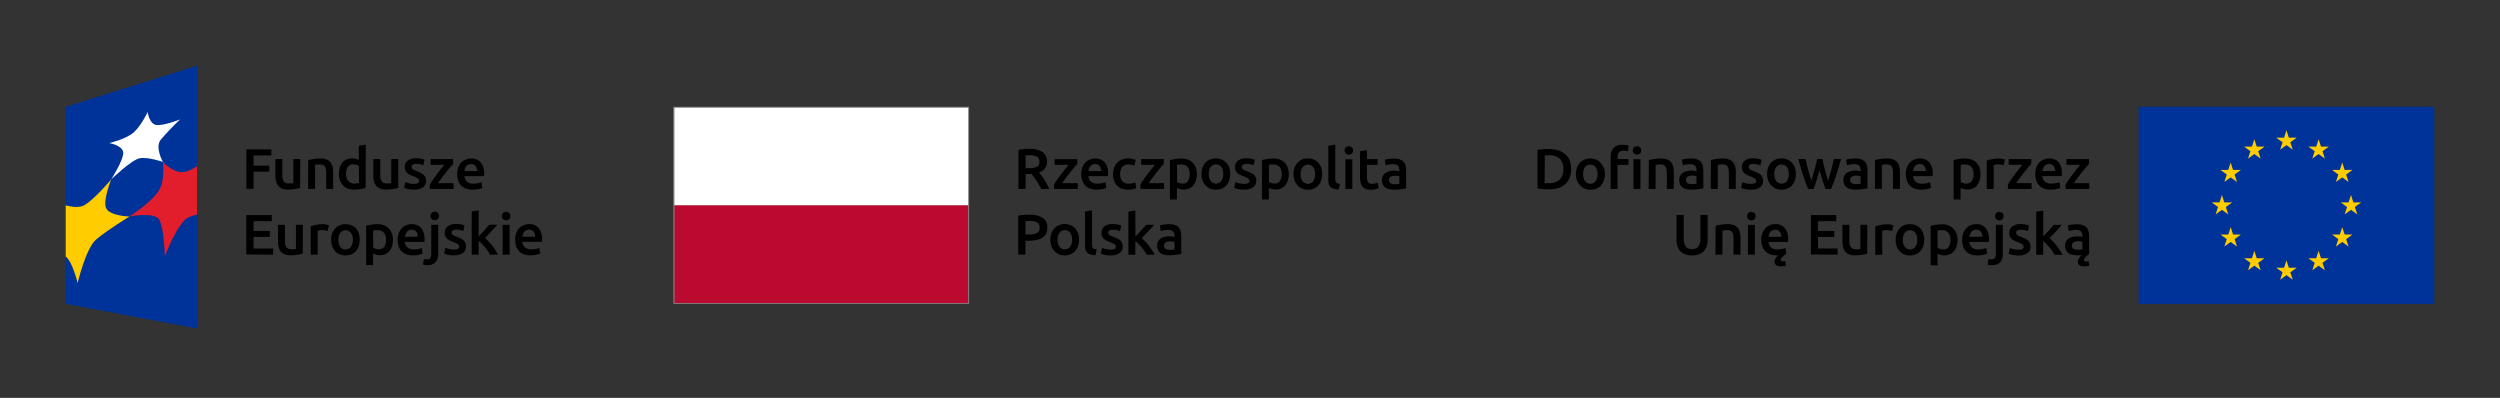<?xml version="1.0" encoding="UTF-8"?> <svg xmlns="http://www.w3.org/2000/svg" width="421" height="67" viewBox="0 0 421 67" fill="none"><rect x="0" y="0" width="421" height="67" fill="#333333" stroke="none"/><path d="M87.96 39.868C87.978 39.72 88.014 39.574 88.066 39.434C88.112 39.292 88.184 39.159 88.28 39.044C88.376 38.936 88.491 38.847 88.62 38.783C88.767 38.713 88.929 38.678 89.092 38.681C89.245 38.678 89.397 38.709 89.537 38.771C89.659 38.83 89.767 38.916 89.853 39.021C89.946 39.136 90.013 39.269 90.052 39.411C90.097 39.559 90.119 39.713 90.119 39.868H87.96ZM86.903 41.429C86.998 41.739 87.162 42.024 87.383 42.262C87.604 42.5 87.876 42.685 88.179 42.803C88.553 42.942 88.951 43.008 89.35 42.998C89.521 42.999 89.691 42.99 89.861 42.971C90.025 42.971 90.181 42.928 90.326 42.897C90.457 42.873 90.588 42.842 90.716 42.803C90.805 42.775 90.893 42.742 90.978 42.701L90.825 41.749C90.646 41.821 90.46 41.876 90.271 41.913C90.014 41.967 89.753 41.993 89.49 41.991C89.097 42.017 88.707 41.9 88.394 41.659C88.263 41.54 88.158 41.395 88.084 41.234C88.01 41.073 87.97 40.899 87.964 40.722H91.278C91.278 40.66 91.278 40.586 91.278 40.508C91.278 40.43 91.278 40.356 91.278 40.289C91.329 39.599 91.122 38.915 90.697 38.369C90.489 38.151 90.237 37.98 89.957 37.87C89.677 37.759 89.377 37.711 89.077 37.729C88.781 37.728 88.488 37.785 88.214 37.897C87.931 38.008 87.676 38.178 87.465 38.396C87.236 38.633 87.058 38.915 86.942 39.224C86.805 39.599 86.739 39.996 86.746 40.395C86.743 40.748 86.794 41.099 86.899 41.437L86.903 41.429ZM85.728 35.863C85.592 35.738 85.413 35.669 85.228 35.672C85.039 35.667 84.856 35.735 84.717 35.863C84.646 35.93 84.59 36.012 84.554 36.103C84.517 36.194 84.501 36.292 84.506 36.39C84.501 36.486 84.518 36.583 84.554 36.673C84.591 36.762 84.646 36.843 84.717 36.909C84.856 37.036 85.039 37.105 85.228 37.1C85.413 37.103 85.592 37.034 85.728 36.909C85.798 36.843 85.854 36.762 85.89 36.673C85.927 36.583 85.943 36.486 85.938 36.39C85.943 36.292 85.927 36.194 85.891 36.103C85.854 36.012 85.799 35.93 85.728 35.863ZM85.814 37.861H84.642V42.881H85.814V37.861ZM80.603 35.422L79.432 35.613V42.873H80.603V40.57C80.793 40.709 80.971 40.865 81.133 41.035C81.313 41.218 81.489 41.425 81.66 41.616C81.833 41.818 81.994 42.029 82.144 42.249C82.297 42.467 82.429 42.674 82.535 42.873H83.881C83.764 42.655 83.62 42.42 83.448 42.163C83.276 41.905 83.089 41.651 82.894 41.382C82.699 41.113 82.504 40.886 82.281 40.66C82.093 40.453 81.89 40.259 81.676 40.078C82.035 39.712 82.39 39.337 82.746 38.954C83.101 38.572 83.436 38.197 83.757 37.842H82.383C82.281 37.963 82.156 38.103 81.992 38.267L81.579 38.786L81.091 39.317L80.603 39.813V35.422ZM75.606 41.94C75.397 41.887 75.191 41.821 74.99 41.741L74.787 42.709C74.972 42.78 75.161 42.84 75.353 42.889C75.702 42.971 76.06 43.008 76.418 42.998C76.954 43.024 77.484 42.888 77.941 42.608C78.115 42.487 78.257 42.324 78.35 42.133C78.444 41.942 78.487 41.731 78.475 41.519C78.478 41.324 78.449 41.13 78.389 40.945C78.331 40.782 78.236 40.636 78.112 40.516C77.974 40.38 77.814 40.266 77.64 40.18C77.412 40.066 77.177 39.965 76.938 39.879C76.794 39.83 76.653 39.773 76.516 39.708C76.417 39.666 76.324 39.612 76.239 39.548C76.174 39.501 76.122 39.439 76.087 39.368C76.057 39.298 76.042 39.222 76.044 39.146C76.041 39.069 76.061 38.994 76.1 38.929C76.139 38.864 76.197 38.811 76.266 38.779C76.444 38.69 76.641 38.649 76.84 38.658C77.073 38.654 77.307 38.678 77.535 38.728C77.701 38.768 77.865 38.821 78.023 38.888L78.233 37.947C78.036 37.879 77.834 37.825 77.628 37.787C77.35 37.735 77.068 37.709 76.785 37.709C76.294 37.679 75.806 37.816 75.404 38.099C75.237 38.226 75.103 38.392 75.014 38.581C74.925 38.771 74.883 38.979 74.892 39.188C74.886 39.394 74.923 39.599 75.001 39.79C75.074 39.948 75.177 40.09 75.306 40.207C75.444 40.327 75.598 40.428 75.763 40.508C75.952 40.6 76.146 40.682 76.344 40.754C76.605 40.841 76.854 40.96 77.086 41.109C77.156 41.153 77.213 41.214 77.252 41.287C77.292 41.359 77.313 41.44 77.312 41.523C77.321 41.601 77.305 41.681 77.268 41.751C77.23 41.82 77.172 41.877 77.102 41.913C76.889 41.999 76.659 42.037 76.43 42.022C76.153 42.026 75.876 41.994 75.606 41.925V41.94ZM73.721 35.84C73.586 35.713 73.407 35.644 73.222 35.648C73.034 35.644 72.852 35.713 72.714 35.84C72.643 35.907 72.588 35.989 72.551 36.08C72.515 36.171 72.499 36.269 72.503 36.367C72.499 36.463 72.515 36.56 72.552 36.649C72.588 36.739 72.644 36.819 72.714 36.886C72.852 37.013 73.034 37.081 73.222 37.077C73.407 37.081 73.586 37.012 73.721 36.886C73.792 36.819 73.847 36.739 73.884 36.649C73.92 36.56 73.937 36.463 73.932 36.367C73.937 36.269 73.921 36.171 73.884 36.08C73.848 35.989 73.792 35.907 73.721 35.84ZM73.331 44.173C73.5 43.974 73.628 43.744 73.708 43.495C73.788 43.247 73.817 42.985 73.795 42.725V37.861H72.624V42.729C72.641 42.975 72.584 43.221 72.46 43.435C72.393 43.519 72.306 43.584 72.207 43.624C72.109 43.665 72.001 43.681 71.894 43.669C71.723 43.673 71.552 43.65 71.387 43.603L71.231 44.552C71.356 44.599 71.488 44.629 71.621 44.641C71.738 44.658 71.855 44.667 71.973 44.669C72.216 44.685 72.46 44.651 72.69 44.57C72.921 44.489 73.132 44.362 73.311 44.196L73.331 44.173ZM68.163 39.876C68.194 39.72 68.243 39.568 68.308 39.423C68.353 39.28 68.426 39.148 68.522 39.032C68.618 38.923 68.735 38.834 68.866 38.771C69.012 38.701 69.172 38.666 69.334 38.669C69.488 38.666 69.642 38.697 69.783 38.759C69.905 38.819 70.013 38.904 70.099 39.009C70.19 39.124 70.257 39.257 70.294 39.399C70.34 39.547 70.363 39.701 70.361 39.856L68.163 39.876ZM67.105 41.437C67.201 41.742 67.362 42.023 67.578 42.26C67.8 42.502 68.075 42.691 68.382 42.811C68.756 42.95 69.153 43.016 69.553 43.006C69.722 43.007 69.892 42.998 70.06 42.979C70.228 42.979 70.38 42.936 70.525 42.904C70.656 42.881 70.787 42.849 70.915 42.811C71.004 42.783 71.092 42.749 71.176 42.709L71.04 41.765C70.862 41.836 70.677 41.891 70.489 41.929C70.233 41.983 69.971 42.009 69.709 42.007C69.314 42.033 68.923 41.915 68.608 41.675C68.478 41.555 68.374 41.41 68.3 41.249C68.226 41.089 68.185 40.915 68.179 40.738H71.493C71.493 40.676 71.493 40.602 71.493 40.523C71.493 40.445 71.493 40.371 71.493 40.305C71.543 39.615 71.336 38.93 70.911 38.384C70.704 38.166 70.453 37.996 70.174 37.886C69.895 37.775 69.595 37.727 69.295 37.744C68.998 37.744 68.704 37.801 68.428 37.912C68.146 38.023 67.89 38.194 67.679 38.412C67.451 38.65 67.274 38.931 67.156 39.239C67.019 39.614 66.953 40.011 66.961 40.41C66.957 40.763 67.008 41.115 67.113 41.452L67.105 41.437ZM65.973 39.302C65.865 38.993 65.692 38.711 65.466 38.474C65.239 38.243 64.965 38.065 64.662 37.951C64.331 37.82 63.979 37.75 63.624 37.744C63.257 37.743 62.892 37.773 62.531 37.834C62.236 37.879 61.944 37.939 61.656 38.014V44.649H62.827V42.697C62.983 42.779 63.146 42.843 63.315 42.889C63.527 42.948 63.747 42.977 63.967 42.975C64.293 42.98 64.617 42.915 64.915 42.783C65.185 42.659 65.423 42.475 65.61 42.245C65.803 42 65.947 41.72 66.036 41.421C66.139 41.078 66.189 40.721 66.184 40.363C66.189 39.993 66.13 39.624 66.008 39.274L65.973 39.302ZM64.701 41.546C64.596 41.691 64.456 41.806 64.294 41.882C64.132 41.957 63.954 41.989 63.776 41.975C63.591 41.978 63.407 41.947 63.233 41.886C63.096 41.836 62.965 41.77 62.843 41.691V38.822C62.956 38.789 63.073 38.768 63.19 38.759C63.311 38.759 63.425 38.759 63.534 38.759C63.742 38.74 63.953 38.769 64.148 38.844C64.344 38.919 64.52 39.038 64.662 39.192C64.915 39.543 65.04 39.971 65.013 40.402C65.034 40.814 64.931 41.222 64.716 41.573L64.701 41.546ZM59.1 41.573C58.993 41.71 58.858 41.821 58.702 41.898C58.546 41.974 58.375 42.013 58.202 42.013C58.029 42.013 57.858 41.974 57.702 41.898C57.547 41.821 57.41 41.71 57.304 41.573C57.073 41.218 56.961 40.798 56.984 40.375C56.964 39.961 57.076 39.55 57.304 39.204C57.411 39.068 57.547 38.958 57.703 38.882C57.858 38.806 58.029 38.767 58.202 38.767C58.375 38.767 58.546 38.806 58.701 38.882C58.857 38.958 58.993 39.068 59.1 39.204C59.33 39.55 59.443 39.96 59.424 40.375C59.446 40.799 59.332 41.219 59.1 41.573ZM60.435 39.294C60.326 38.987 60.158 38.704 59.939 38.462C59.722 38.228 59.456 38.047 59.158 37.932C58.849 37.804 58.517 37.741 58.182 37.744C57.85 37.74 57.521 37.804 57.214 37.932C56.918 38.048 56.651 38.23 56.434 38.462C56.212 38.703 56.042 38.986 55.934 39.294C55.813 39.641 55.754 40.007 55.758 40.375C55.754 40.744 55.814 41.111 55.934 41.46C56.042 41.769 56.211 42.053 56.43 42.295C56.641 42.526 56.899 42.709 57.187 42.83C57.813 43.082 58.513 43.082 59.139 42.83C59.436 42.713 59.703 42.53 59.919 42.295C60.137 42.053 60.303 41.769 60.407 41.46C60.526 41.111 60.584 40.744 60.579 40.375C60.584 40.007 60.525 39.641 60.403 39.294H60.435ZM55.388 37.92C55.312 37.894 55.236 37.873 55.157 37.858C55.064 37.834 54.962 37.815 54.861 37.799L54.552 37.76C54.451 37.76 54.361 37.76 54.283 37.76C53.908 37.757 53.534 37.795 53.167 37.873C52.881 37.933 52.599 38.011 52.324 38.107V42.889H53.495V38.849C53.595 38.821 53.697 38.799 53.799 38.783C53.928 38.76 54.059 38.746 54.189 38.743C54.525 38.743 54.858 38.796 55.177 38.9L55.388 37.92ZM51.008 37.861H49.837V41.921C49.722 41.946 49.604 41.961 49.486 41.968C49.338 41.975 49.189 41.975 49.041 41.968C48.886 41.984 48.729 41.961 48.585 41.901C48.441 41.841 48.315 41.746 48.218 41.624C48.03 41.264 47.948 40.858 47.983 40.453V37.861H46.812V40.672C46.809 40.987 46.845 41.302 46.918 41.608C46.981 41.875 47.101 42.126 47.269 42.342C47.443 42.556 47.668 42.722 47.925 42.822C48.246 42.949 48.59 43.009 48.936 42.998C49.328 43 49.72 42.969 50.107 42.904C50.462 42.846 50.755 42.783 50.981 42.729L51.008 37.861ZM45.996 42.881V41.854H42.702V39.903H45.434V38.888H42.702V37.245H45.766V36.218H41.473V42.854L45.996 42.881Z" fill="black"></path><path d="M78.202 28.806C78.218 28.658 78.253 28.512 78.308 28.373C78.353 28.23 78.426 28.098 78.522 27.983C78.618 27.873 78.733 27.783 78.862 27.717C79.01 27.649 79.171 27.616 79.334 27.619C79.487 27.614 79.64 27.645 79.779 27.709C79.901 27.769 80.009 27.854 80.095 27.959C80.188 28.074 80.255 28.207 80.294 28.349C80.338 28.498 80.361 28.651 80.361 28.806H78.202ZM77.144 30.367C77.239 30.675 77.4 30.957 77.617 31.195C77.839 31.437 78.114 31.624 78.421 31.741C78.794 31.884 79.192 31.951 79.592 31.94C79.763 31.94 79.933 31.93 80.103 31.909C80.267 31.909 80.423 31.866 80.568 31.839C80.712 31.812 80.841 31.776 80.958 31.741C81.049 31.716 81.138 31.682 81.223 31.64L81.071 30.691C80.892 30.763 80.706 30.818 80.517 30.855C80.26 30.908 79.998 30.933 79.736 30.93C79.343 30.957 78.953 30.84 78.639 30.602C78.509 30.482 78.404 30.337 78.33 30.177C78.256 30.016 78.216 29.842 78.21 29.665H81.524C81.524 29.599 81.524 29.528 81.524 29.446C81.524 29.364 81.524 29.294 81.524 29.232C81.572 28.545 81.365 27.866 80.942 27.323C80.736 27.104 80.484 26.933 80.204 26.822C79.924 26.71 79.623 26.662 79.322 26.679C79.027 26.679 78.734 26.736 78.46 26.847C78.18 26.952 77.925 27.114 77.71 27.323C77.482 27.562 77.305 27.845 77.187 28.154C77.048 28.529 76.982 28.926 76.992 29.325C76.989 29.677 77.04 30.027 77.144 30.363V30.367ZM76.321 26.788H72.511V27.76H74.826C74.65 27.963 74.455 28.205 74.233 28.478C74.01 28.752 73.791 29.044 73.565 29.349C73.339 29.653 73.124 29.954 72.913 30.254C72.723 30.523 72.547 30.802 72.386 31.09V31.812H76.379V30.836H73.772C73.963 30.543 74.162 30.235 74.42 29.911C74.678 29.587 74.9 29.274 75.134 28.978C75.368 28.681 75.595 28.412 75.802 28.166C76.009 27.92 76.192 27.737 76.305 27.6L76.321 26.788ZM68.873 30.879C68.662 30.825 68.455 30.757 68.253 30.676L68.05 31.648C68.235 31.716 68.424 31.775 68.616 31.823C68.966 31.907 69.325 31.945 69.685 31.936C70.218 31.968 70.749 31.839 71.208 31.566C71.382 31.445 71.522 31.281 71.615 31.091C71.708 30.9 71.751 30.689 71.738 30.477C71.744 30.281 71.715 30.085 71.653 29.899C71.594 29.739 71.5 29.594 71.379 29.474C71.239 29.338 71.078 29.224 70.903 29.138C70.677 29.021 70.444 28.92 70.204 28.834C70.037 28.775 69.896 28.72 69.779 28.666C69.681 28.621 69.588 28.566 69.502 28.502C69.439 28.456 69.388 28.396 69.353 28.326C69.323 28.256 69.308 28.18 69.311 28.104C69.303 28.024 69.319 27.944 69.358 27.874C69.397 27.804 69.457 27.748 69.529 27.713C69.71 27.628 69.908 27.588 70.107 27.596C70.339 27.593 70.571 27.617 70.798 27.666C70.965 27.703 71.129 27.757 71.286 27.826L71.5 26.886C71.302 26.816 71.098 26.762 70.891 26.726C70.614 26.67 70.331 26.643 70.048 26.644C69.557 26.614 69.07 26.752 68.667 27.034C68.5 27.161 68.367 27.327 68.278 27.516C68.189 27.706 68.147 27.914 68.155 28.123C68.15 28.329 68.188 28.534 68.268 28.724C68.337 28.883 68.44 29.026 68.569 29.142C68.707 29.263 68.861 29.366 69.026 29.446C69.215 29.538 69.409 29.619 69.607 29.688C69.868 29.778 70.119 29.897 70.353 30.044C70.421 30.089 70.477 30.15 70.516 30.223C70.555 30.295 70.575 30.375 70.575 30.457C70.584 30.536 70.568 30.616 70.531 30.685C70.493 30.755 70.435 30.812 70.365 30.848C70.152 30.936 69.923 30.975 69.693 30.961C69.417 30.963 69.141 30.931 68.873 30.863V30.879ZM67.062 26.773H65.891V30.836C65.776 30.861 65.658 30.877 65.54 30.883C65.384 30.883 65.236 30.883 65.095 30.883C64.94 30.899 64.784 30.876 64.64 30.815C64.497 30.754 64.371 30.658 64.275 30.535C64.087 30.182 64.004 29.782 64.037 29.384V26.788H62.866V29.602C62.864 29.918 62.899 30.232 62.972 30.539C63.034 30.806 63.154 31.057 63.323 31.273C63.507 31.491 63.745 31.656 64.014 31.753C64.336 31.876 64.68 31.934 65.025 31.925C65.417 31.926 65.808 31.896 66.196 31.835C66.555 31.773 66.844 31.714 67.07 31.655L67.062 26.773ZM61.598 24.345L60.427 24.536V26.944C60.273 26.867 60.112 26.803 59.947 26.753C59.738 26.692 59.52 26.663 59.303 26.667C58.975 26.661 58.651 26.725 58.35 26.855C58.08 26.977 57.841 27.16 57.652 27.389C57.452 27.633 57.303 27.915 57.215 28.217C57.11 28.567 57.06 28.932 57.066 29.298C57.061 29.668 57.12 30.037 57.242 30.387C57.355 30.701 57.535 30.988 57.769 31.226C57.988 31.454 58.255 31.633 58.549 31.749C58.89 31.876 59.252 31.938 59.615 31.933C60.275 31.926 60.931 31.832 61.567 31.652L61.598 24.345ZM58.573 28.104C58.677 27.958 58.816 27.841 58.978 27.765C59.14 27.689 59.319 27.657 59.498 27.67C59.682 27.669 59.866 27.7 60.04 27.76C60.185 27.809 60.322 27.876 60.45 27.959V30.836C60.343 30.859 60.235 30.875 60.126 30.887C59.969 30.904 59.812 30.911 59.654 30.91C59.463 30.919 59.273 30.885 59.097 30.809C58.922 30.733 58.767 30.618 58.643 30.473C58.383 30.128 58.255 29.702 58.28 29.271C58.258 28.86 58.36 28.452 58.573 28.1V28.104ZM51.886 31.812H53.057V27.76C53.136 27.76 53.253 27.729 53.413 27.709C53.566 27.691 53.719 27.682 53.873 27.682C54.045 27.677 54.216 27.705 54.377 27.764C54.511 27.813 54.625 27.903 54.705 28.022C54.793 28.162 54.851 28.319 54.876 28.482C54.915 28.709 54.934 28.939 54.931 29.169V31.812H56.102V28.986C56.104 28.672 56.07 28.359 56.001 28.053C55.943 27.786 55.824 27.536 55.653 27.323C55.478 27.113 55.252 26.95 54.997 26.851C54.668 26.729 54.318 26.672 53.967 26.683C53.569 26.68 53.17 26.708 52.776 26.769C52.483 26.814 52.193 26.875 51.906 26.952L51.886 31.812ZM50.567 26.788H49.396V30.836C49.281 30.861 49.163 30.876 49.045 30.883C48.889 30.883 48.74 30.883 48.6 30.883C48.445 30.898 48.288 30.875 48.144 30.814C48 30.753 47.874 30.657 47.776 30.535C47.592 30.181 47.51 29.782 47.542 29.384V26.788H46.371V29.602C46.37 29.918 46.406 30.233 46.48 30.539C46.544 30.805 46.662 31.055 46.828 31.273C47.004 31.485 47.229 31.65 47.484 31.753C47.806 31.876 48.15 31.934 48.495 31.925C48.887 31.926 49.278 31.896 49.666 31.835C50.025 31.773 50.313 31.714 50.54 31.655L50.567 26.788ZM42.702 31.812V28.912H45.36V27.885H42.702V26.183H45.696V25.157H41.492V31.792L42.702 31.812Z" fill="black"></path><path d="M33.194 55.32L11.066 51.171V17.978L33.194 11.065V55.32Z" fill="#003399"></path><path d="M11.066 43.193V34.579C12.183 34.879 13.408 35.024 14.24 34.532C16.027 33.462 18.736 30.199 18.736 30.199C18.736 30.199 17.312 33.712 17.85 35.012C18.416 36.386 21.8 36.46 21.8 36.46C21.8 36.46 17.975 38.802 16.199 40.324C14.423 41.846 13.077 47.674 13.077 47.674C13.077 47.674 12.191 43.97 11.051 43.193" fill="#FFCC00"></path><path d="M33.179 27.991C32.545 28.429 31.841 28.758 31.098 28.963C29.318 29.306 27.418 27.265 27.418 27.265C27.418 27.265 27.863 30.251 26.746 32.093C25.575 34.045 21.781 36.457 21.781 36.457C21.781 36.457 25.965 35.649 26.781 36.945C27.644 38.338 27.761 43.19 27.761 43.19C27.761 43.19 29.892 37.366 31.828 36.554C32.27 36.384 32.721 36.24 33.179 36.121V27.991Z" fill="#E21D2C"></path><path d="M18.736 30.199C18.736 30.199 20.875 26.846 20.746 25.656C20.617 24.465 18.404 24.095 18.404 24.095C18.404 24.095 21.3 23.419 22.569 22.248C23.838 21.077 24.86 18.868 24.86 18.868C24.86 18.868 25.13 20.757 26.215 21.027C27.3 21.296 30.329 20.109 30.329 20.109C29.169 21.2 28.07 22.355 27.038 23.568C26.07 24.84 27.429 27.264 27.429 27.264C27.429 27.264 24.919 26.39 23.525 26.651C22.132 26.913 18.736 30.199 18.736 30.199Z" fill="white"></path><path d="M195.969 37.807C195.751 37.842 195.536 37.893 195.325 37.959L195.47 38.9C195.648 38.84 195.831 38.796 196.016 38.767C196.261 38.726 196.509 38.707 196.758 38.708C196.925 38.702 197.092 38.729 197.25 38.786C197.372 38.829 197.481 38.903 197.566 39.001C197.646 39.093 197.704 39.203 197.734 39.321C197.769 39.448 197.786 39.58 197.784 39.712V39.903C197.505 39.833 197.218 39.798 196.93 39.797C196.667 39.797 196.406 39.825 196.149 39.879C195.912 39.927 195.685 40.018 195.482 40.149C195.292 40.271 195.136 40.437 195.025 40.633C194.906 40.857 194.848 41.109 194.857 41.363C194.849 41.623 194.9 41.882 195.005 42.12C195.099 42.319 195.241 42.491 195.419 42.62C195.61 42.756 195.829 42.851 196.059 42.897C196.329 42.958 196.606 42.989 196.883 42.986C197.293 42.989 197.702 42.962 198.108 42.904C198.467 42.85 198.741 42.803 198.92 42.764V39.719C198.922 39.445 198.888 39.172 198.819 38.907C198.759 38.674 198.644 38.459 198.483 38.279C198.308 38.1 198.092 37.967 197.855 37.889C197.542 37.784 197.213 37.736 196.883 37.744C196.58 37.742 196.278 37.768 195.981 37.822L195.969 37.807ZM196.278 41.917C196.187 41.853 196.116 41.766 196.07 41.665C196.025 41.564 196.008 41.453 196.02 41.343C196.015 41.22 196.048 41.099 196.114 40.996C196.178 40.902 196.265 40.827 196.368 40.777C196.48 40.725 196.6 40.69 196.723 40.672C196.852 40.653 196.982 40.644 197.113 40.644C197.244 40.644 197.374 40.653 197.503 40.672C197.598 40.686 197.692 40.705 197.784 40.73V42.018C197.515 42.062 197.242 42.08 196.969 42.073C196.725 42.086 196.482 42.032 196.266 41.917H196.278ZM191.192 35.441L190.021 35.633V42.893H191.192V40.586C191.379 40.727 191.555 40.882 191.719 41.05C191.898 41.234 192.074 41.441 192.25 41.632C192.425 41.823 192.581 42.05 192.734 42.268C192.886 42.487 193.015 42.694 193.124 42.893H194.471C194.338 42.649 194.194 42.411 194.037 42.182C193.866 41.925 193.678 41.667 193.483 41.402C193.288 41.136 193.093 40.902 192.87 40.676C192.68 40.471 192.478 40.276 192.265 40.094C192.62 39.731 192.98 39.356 193.335 38.97C193.69 38.584 194.045 38.213 194.381 37.861H193.011C192.909 37.982 192.784 38.127 192.64 38.287L192.183 38.798L191.695 39.325L191.204 39.813L191.192 35.441ZM186.196 41.96C185.986 41.904 185.781 41.836 185.579 41.757L185.376 42.729C185.485 42.772 185.673 42.83 185.942 42.904C186.291 42.988 186.649 43.026 187.008 43.018C187.543 43.044 188.073 42.908 188.53 42.627C188.705 42.507 188.846 42.343 188.939 42.153C189.033 41.962 189.076 41.75 189.065 41.538C189.069 41.342 189.038 41.146 188.975 40.961C188.918 40.8 188.824 40.654 188.702 40.535C188.562 40.399 188.403 40.285 188.229 40.196C188.001 40.082 187.766 39.982 187.527 39.895C187.383 39.847 187.242 39.791 187.105 39.727C187.006 39.683 186.912 39.628 186.824 39.563C186.762 39.517 186.711 39.457 186.676 39.388C186.647 39.317 186.632 39.241 186.633 39.165C186.629 39.088 186.648 39.012 186.688 38.946C186.728 38.88 186.786 38.827 186.855 38.794C187.034 38.709 187.231 38.669 187.429 38.677C187.663 38.674 187.896 38.697 188.124 38.747C188.291 38.785 188.455 38.839 188.612 38.907L188.823 37.963C188.625 37.896 188.423 37.844 188.218 37.807C187.94 37.751 187.658 37.724 187.374 37.725C186.882 37.695 186.394 37.833 185.989 38.115C185.823 38.243 185.691 38.408 185.602 38.598C185.514 38.787 185.472 38.995 185.481 39.204C185.475 39.41 185.512 39.615 185.591 39.805C185.661 39.965 185.765 40.107 185.895 40.223C186.033 40.344 186.187 40.447 186.352 40.527C186.54 40.619 186.732 40.7 186.93 40.769C187.192 40.856 187.442 40.976 187.675 41.124C187.745 41.169 187.802 41.23 187.842 41.302C187.881 41.375 187.902 41.456 187.901 41.538C187.91 41.617 187.895 41.697 187.857 41.766C187.819 41.836 187.761 41.893 187.691 41.929C187.478 42.017 187.249 42.055 187.019 42.042C186.742 42.044 186.465 42.011 186.196 41.944V41.96ZM184.677 42.011C184.545 41.997 184.414 41.97 184.287 41.929C184.197 41.9 184.116 41.847 184.053 41.776C183.993 41.706 183.951 41.621 183.932 41.531C183.906 41.414 183.895 41.295 183.897 41.175V35.426L182.726 35.617V41.398C182.723 41.623 182.75 41.847 182.808 42.065C182.856 42.25 182.953 42.419 183.089 42.553C183.243 42.696 183.429 42.8 183.631 42.858C183.911 42.934 184.2 42.972 184.49 42.971L184.677 42.011ZM180.216 41.558C180.11 41.696 179.974 41.808 179.818 41.886C179.662 41.963 179.49 42.003 179.316 42.003C179.142 42.003 178.97 41.963 178.814 41.886C178.658 41.808 178.522 41.696 178.417 41.558C178.186 41.202 178.074 40.783 178.096 40.359C178.079 39.945 178.191 39.536 178.417 39.188C178.524 39.052 178.66 38.942 178.816 38.866C178.972 38.79 179.143 38.751 179.316 38.751C179.49 38.751 179.661 38.79 179.816 38.866C179.972 38.942 180.109 39.052 180.216 39.188C180.442 39.536 180.554 39.945 180.536 40.359C180.558 40.783 180.446 41.202 180.216 41.558ZM181.547 39.278C181.439 38.972 181.272 38.689 181.055 38.447C180.838 38.214 180.571 38.032 180.274 37.916C179.966 37.789 179.636 37.725 179.303 37.729C178.969 37.724 178.639 37.788 178.331 37.916C178.036 38.035 177.769 38.216 177.55 38.447C177.332 38.69 177.163 38.972 177.05 39.278C176.929 39.626 176.87 39.992 176.875 40.359C176.87 40.729 176.93 41.096 177.05 41.445C177.159 41.753 177.328 42.037 177.546 42.28C177.759 42.511 178.018 42.695 178.307 42.819C178.617 42.95 178.951 43.015 179.287 43.01C179.624 43.014 179.959 42.949 180.271 42.819C180.567 42.697 180.833 42.514 181.051 42.28C181.27 42.037 181.437 41.753 181.543 41.445C181.661 41.095 181.719 40.728 181.715 40.359C181.72 39.991 181.66 39.625 181.535 39.278H181.547ZM174.092 37.252C174.275 37.281 174.452 37.342 174.615 37.432C174.759 37.512 174.878 37.631 174.958 37.776C175.048 37.945 175.091 38.135 175.083 38.326C175.103 38.509 175.07 38.694 174.987 38.858C174.903 39.022 174.774 39.159 174.615 39.251C174.191 39.436 173.73 39.52 173.268 39.497H172.683V37.229C172.882 37.229 173.135 37.202 173.444 37.202C173.661 37.2 173.878 37.217 174.092 37.252ZM172.409 36.187C172.094 36.206 171.781 36.249 171.473 36.316V42.877H172.683V40.535H173.303C173.739 40.541 174.173 40.5 174.599 40.41C174.941 40.343 175.267 40.21 175.559 40.02C175.817 39.849 176.024 39.614 176.16 39.337C176.306 39.023 176.376 38.679 176.367 38.334C176.39 38.015 176.331 37.695 176.194 37.406C176.057 37.116 175.848 36.867 175.587 36.683C174.913 36.291 174.139 36.108 173.362 36.156C173.077 36.156 172.761 36.156 172.417 36.187" fill="black"></path><path d="M233.839 26.741C233.621 26.78 233.406 26.832 233.195 26.898L233.339 27.838C233.517 27.777 233.7 27.732 233.886 27.701C234.13 27.664 234.376 27.646 234.623 27.647C234.792 27.641 234.96 27.666 235.119 27.721C235.241 27.765 235.35 27.841 235.435 27.94C235.517 28.031 235.576 28.141 235.607 28.26C235.639 28.387 235.655 28.518 235.654 28.65V28.845C235.374 28.776 235.087 28.74 234.799 28.74C234.537 28.738 234.275 28.765 234.018 28.818C233.781 28.866 233.555 28.957 233.351 29.087C233.161 29.211 233.005 29.378 232.894 29.575C232.775 29.798 232.717 30.049 232.726 30.301C232.716 30.569 232.766 30.836 232.875 31.082C232.969 31.28 233.111 31.452 233.288 31.581C233.481 31.716 233.699 31.81 233.928 31.858C234.199 31.919 234.475 31.948 234.752 31.944C235.162 31.948 235.572 31.92 235.978 31.862C236.337 31.808 236.61 31.761 236.79 31.726V28.681C236.792 28.407 236.757 28.134 236.688 27.869C236.629 27.63 236.509 27.409 236.34 27.228C236.172 27.048 235.959 26.914 235.724 26.839C235.411 26.734 235.082 26.685 234.752 26.695C234.45 26.692 234.148 26.717 233.85 26.769L233.839 26.741ZM234.147 30.867C234.018 30.755 233.931 30.602 233.901 30.434C233.871 30.265 233.9 30.092 233.983 29.942C234.049 29.851 234.136 29.777 234.237 29.727C234.349 29.675 234.469 29.639 234.592 29.622C234.721 29.603 234.852 29.594 234.982 29.595C235.113 29.594 235.243 29.603 235.373 29.622C235.467 29.636 235.561 29.655 235.654 29.68V30.965C235.384 31.01 235.111 31.03 234.838 31.023C234.594 31.036 234.351 30.982 234.135 30.867H234.147ZM229.026 29.84C229.023 30.14 229.053 30.438 229.116 30.73C229.163 30.971 229.264 31.198 229.412 31.394C229.561 31.582 229.758 31.726 229.982 31.812C230.27 31.915 230.574 31.963 230.88 31.956C231.143 31.962 231.406 31.93 231.661 31.862C231.84 31.817 232.017 31.758 232.188 31.687L231.996 30.766C231.899 30.805 231.77 30.844 231.606 30.89C231.424 30.937 231.236 30.959 231.048 30.957C230.926 30.968 230.803 30.951 230.689 30.906C230.575 30.861 230.474 30.791 230.392 30.699C230.244 30.436 230.178 30.134 230.201 29.833V27.76H231.989V26.792H230.201V25.274L229.03 25.465L229.026 29.84ZM227.648 24.821C227.509 24.698 227.33 24.629 227.145 24.629C226.959 24.629 226.78 24.698 226.641 24.821C226.57 24.888 226.514 24.97 226.478 25.061C226.442 25.152 226.425 25.25 226.43 25.348C226.426 25.445 226.442 25.541 226.479 25.631C226.515 25.72 226.57 25.801 226.641 25.867C226.78 25.991 226.959 26.059 227.145 26.059C227.33 26.059 227.509 25.991 227.648 25.867C227.719 25.801 227.774 25.72 227.811 25.631C227.847 25.541 227.864 25.445 227.859 25.348C227.864 25.25 227.848 25.152 227.811 25.061C227.775 24.97 227.719 24.888 227.648 24.821ZM227.734 26.819H226.563V31.812H227.734V26.819ZM225.634 30.976C225.501 30.963 225.371 30.935 225.244 30.894C225.154 30.864 225.073 30.812 225.01 30.742C224.951 30.671 224.91 30.586 224.889 30.496C224.867 30.379 224.856 30.26 224.857 30.141V24.36L223.686 24.552V30.332C223.683 30.558 223.711 30.782 223.768 31C223.817 31.186 223.916 31.356 224.053 31.492C224.208 31.634 224.394 31.737 224.596 31.792C224.875 31.87 225.164 31.91 225.455 31.909L225.634 30.976ZM221.149 30.524C221.043 30.66 220.907 30.771 220.751 30.848C220.596 30.924 220.425 30.964 220.252 30.964C220.078 30.964 219.907 30.924 219.752 30.848C219.596 30.771 219.46 30.66 219.354 30.524C219.121 30.169 219.008 29.749 219.03 29.325C219.01 28.91 219.124 28.5 219.354 28.154C219.46 28.018 219.597 27.908 219.752 27.832C219.908 27.756 220.079 27.717 220.252 27.717C220.425 27.717 220.595 27.756 220.751 27.832C220.906 27.908 221.043 28.018 221.149 28.154C221.376 28.502 221.488 28.911 221.469 29.325C221.491 29.748 221.379 30.168 221.149 30.524ZM222.484 28.217C222.374 27.91 222.206 27.628 221.988 27.385C221.771 27.153 221.504 26.972 221.208 26.855C220.9 26.727 220.569 26.664 220.236 26.667C219.903 26.663 219.572 26.727 219.264 26.855C218.975 26.975 218.716 27.156 218.503 27.385C218.281 27.626 218.111 27.909 218.003 28.217C217.879 28.563 217.818 28.93 217.824 29.298C217.819 29.667 217.88 30.035 218.003 30.383C218.114 30.695 218.287 30.982 218.511 31.226C218.724 31.457 218.983 31.64 219.272 31.765C219.582 31.894 219.915 31.959 220.252 31.956C220.589 31.959 220.923 31.894 221.235 31.765C221.531 31.644 221.798 31.46 222.016 31.226C222.226 30.979 222.385 30.692 222.484 30.383C222.601 30.033 222.659 29.667 222.656 29.298C222.661 28.93 222.601 28.564 222.48 28.217H222.484ZM216.848 28.217C216.738 27.909 216.566 27.627 216.34 27.389C216.113 27.16 215.839 26.982 215.536 26.866C215.195 26.741 214.834 26.68 214.471 26.687C214.105 26.685 213.739 26.713 213.378 26.773C213.031 26.831 212.742 26.89 212.504 26.952V33.588H213.675V31.636C213.83 31.717 213.994 31.781 214.162 31.827C214.376 31.887 214.597 31.916 214.818 31.913C215.143 31.919 215.466 31.854 215.763 31.722C216.033 31.599 216.271 31.415 216.458 31.183C216.652 30.938 216.797 30.659 216.887 30.36C216.989 30.016 217.039 29.66 217.035 29.302C217.041 28.931 216.98 28.562 216.856 28.213L216.848 28.217ZM215.552 30.485C215.447 30.63 215.307 30.746 215.144 30.822C214.981 30.897 214.802 30.929 214.623 30.914C214.438 30.916 214.255 30.886 214.08 30.824C213.943 30.776 213.811 30.71 213.69 30.629V27.76C213.805 27.729 213.923 27.708 214.041 27.698C214.159 27.698 214.272 27.698 214.381 27.698C214.584 27.678 214.79 27.704 214.981 27.775C215.173 27.845 215.347 27.957 215.49 28.104C215.743 28.454 215.867 28.882 215.841 29.314C215.863 29.724 215.761 30.133 215.548 30.485H215.552ZM208.675 30.875C208.46 30.823 208.249 30.757 208.042 30.68L207.843 31.648C208.028 31.719 208.217 31.779 208.409 31.827C208.758 31.91 209.116 31.946 209.475 31.936C210.008 31.971 210.539 31.841 210.997 31.566C211.176 31.448 211.322 31.286 211.42 31.095C211.518 30.904 211.564 30.691 211.555 30.477C211.56 30.282 211.531 30.088 211.469 29.903C211.411 29.741 211.317 29.595 211.196 29.474C211.055 29.339 210.894 29.226 210.72 29.138C210.493 29.024 210.26 28.924 210.021 28.837C209.853 28.779 209.713 28.724 209.596 28.669C209.498 28.625 209.405 28.57 209.319 28.506C209.254 28.46 209.203 28.398 209.17 28.326C209.141 28.257 209.126 28.183 209.127 28.108C209.119 28.028 209.136 27.948 209.175 27.878C209.214 27.808 209.274 27.752 209.346 27.717C209.525 27.628 209.724 27.587 209.924 27.596C210.156 27.592 210.388 27.617 210.614 27.67C210.781 27.708 210.945 27.76 211.102 27.826L211.317 26.886C211.119 26.819 210.917 26.767 210.712 26.73C210.433 26.674 210.149 26.646 209.865 26.648C209.374 26.619 208.887 26.756 208.483 27.038C208.318 27.166 208.185 27.331 208.097 27.52C208.008 27.71 207.967 27.918 207.976 28.127C207.969 28.333 208.006 28.538 208.085 28.728C208.156 28.886 208.259 29.028 208.386 29.146C208.524 29.266 208.677 29.367 208.842 29.446C209.018 29.532 209.233 29.614 209.424 29.692C209.686 29.779 209.937 29.899 210.169 30.047C210.238 30.092 210.295 30.154 210.335 30.226C210.374 30.298 210.395 30.379 210.396 30.461C210.404 30.54 210.389 30.619 210.351 30.689C210.314 30.759 210.256 30.816 210.185 30.851C209.971 30.937 209.74 30.975 209.51 30.961C209.234 30.964 208.958 30.933 208.69 30.867L208.675 30.875ZM205.673 30.477C205.567 30.614 205.431 30.725 205.275 30.801C205.119 30.877 204.948 30.917 204.775 30.917C204.602 30.917 204.431 30.877 204.275 30.801C204.12 30.725 203.984 30.614 203.877 30.477C203.646 30.122 203.534 29.702 203.557 29.278C203.537 28.864 203.649 28.454 203.877 28.108C203.984 27.971 204.12 27.861 204.276 27.785C204.431 27.709 204.602 27.67 204.775 27.67C204.948 27.67 205.119 27.709 205.275 27.785C205.43 27.861 205.566 27.971 205.673 28.108C205.901 28.454 206.013 28.864 205.993 29.278C206.016 29.702 205.904 30.122 205.673 30.477ZM207.008 28.197C206.888 27.894 206.709 27.618 206.481 27.385C206.269 27.155 206.009 26.974 205.72 26.855C205.41 26.728 205.078 26.664 204.744 26.667C204.412 26.663 204.083 26.727 203.776 26.855C203.48 26.973 203.214 27.154 202.995 27.385C202.774 27.626 202.604 27.909 202.496 28.217C202.375 28.564 202.315 28.93 202.32 29.298C202.316 29.667 202.375 30.034 202.496 30.383C202.612 30.697 202.792 30.984 203.023 31.226C203.235 31.457 203.493 31.64 203.78 31.765C204.406 32.017 205.105 32.017 205.731 31.765C206.027 31.643 206.294 31.46 206.512 31.226C206.73 30.984 206.896 30.7 207 30.391C207.12 30.042 207.18 29.675 207.176 29.306C207.179 28.938 207.119 28.572 206.996 28.225L207.008 28.197ZM201.368 28.225C201.257 27.916 201.083 27.634 200.856 27.397C200.63 27.168 200.357 26.989 200.056 26.874C199.715 26.749 199.354 26.689 198.991 26.695C198.623 26.692 198.256 26.721 197.894 26.78C197.55 26.839 197.258 26.898 197.023 26.96V33.595H198.194V31.644C198.351 31.724 198.516 31.789 198.686 31.835C198.898 31.895 199.118 31.924 199.338 31.921C199.663 31.927 199.985 31.862 200.283 31.73C200.554 31.607 200.793 31.423 200.981 31.191C201.174 30.945 201.319 30.664 201.407 30.363C201.508 30.02 201.558 29.664 201.555 29.306C201.56 28.935 201.501 28.567 201.379 28.217L201.368 28.225ZM200.072 30.488C199.968 30.634 199.828 30.75 199.666 30.825C199.504 30.9 199.325 30.932 199.147 30.918C198.962 30.92 198.778 30.89 198.604 30.828C198.466 30.78 198.335 30.715 198.214 30.633V27.76C198.329 27.73 198.447 27.709 198.565 27.698C198.682 27.698 198.795 27.698 198.905 27.698C199.106 27.68 199.308 27.708 199.497 27.778C199.686 27.848 199.857 27.959 199.998 28.104C200.251 28.454 200.375 28.882 200.349 29.314C200.371 29.724 200.269 30.133 200.056 30.485L200.072 30.488ZM195.981 26.792H192.168V27.76H194.482C194.311 27.967 194.112 28.205 193.893 28.482C193.674 28.759 193.448 29.044 193.222 29.349C192.995 29.653 192.78 29.958 192.57 30.258C192.377 30.526 192.2 30.805 192.039 31.093V31.812H196.032V30.836H193.444C193.635 30.539 193.834 30.231 194.092 29.907C194.35 29.583 194.572 29.274 194.81 28.978C195.048 28.681 195.267 28.408 195.474 28.166C195.681 27.924 195.864 27.733 195.981 27.6V26.792ZM187.597 30.356C187.691 30.665 187.849 30.951 188.061 31.195C188.278 31.433 188.545 31.619 188.842 31.741C189.199 31.878 189.58 31.944 189.962 31.936C190.231 31.938 190.499 31.912 190.763 31.858C190.963 31.827 191.159 31.769 191.344 31.687L191.18 30.727C191.019 30.791 190.851 30.839 190.681 30.871C190.488 30.91 190.292 30.93 190.095 30.93C189.885 30.951 189.672 30.922 189.475 30.847C189.278 30.771 189.101 30.649 188.959 30.492C188.724 30.149 188.608 29.737 188.627 29.321C188.6 28.891 188.725 28.464 188.979 28.115C189.108 27.97 189.269 27.856 189.449 27.782C189.629 27.709 189.823 27.677 190.017 27.69C190.199 27.689 190.381 27.708 190.56 27.748C190.716 27.782 190.869 27.831 191.016 27.893L191.258 26.933C190.832 26.76 190.376 26.672 189.916 26.675C189.559 26.669 189.206 26.737 188.877 26.874C188.58 27.003 188.314 27.193 188.097 27.432C187.878 27.676 187.711 27.961 187.605 28.271C187.486 28.606 187.426 28.959 187.429 29.314C187.427 29.669 187.48 30.024 187.585 30.363L187.597 30.356ZM183.292 28.802C183.308 28.655 183.342 28.511 183.393 28.373C183.442 28.23 183.516 28.098 183.612 27.983C183.706 27.872 183.821 27.782 183.951 27.717C184.099 27.648 184.261 27.613 184.424 27.616C184.577 27.612 184.73 27.644 184.869 27.709C184.991 27.766 185.099 27.85 185.185 27.955C185.275 28.072 185.343 28.204 185.384 28.346C185.428 28.494 185.45 28.648 185.45 28.802H183.292ZM182.234 30.363C182.329 30.67 182.489 30.952 182.702 31.191C182.928 31.431 183.204 31.617 183.51 31.738C183.878 31.874 184.269 31.941 184.662 31.933C184.833 31.933 185.003 31.924 185.173 31.905C185.337 31.905 185.493 31.862 185.638 31.831C185.769 31.808 185.9 31.777 186.028 31.738C186.119 31.711 186.208 31.677 186.293 31.636L186.141 30.684C185.962 30.755 185.776 30.81 185.587 30.848C185.33 30.901 185.068 30.928 184.806 30.926C184.411 30.953 184.019 30.835 183.705 30.594C183.576 30.474 183.472 30.329 183.399 30.168C183.326 30.007 183.286 29.834 183.28 29.657H186.594C186.594 29.595 186.594 29.52 186.594 29.442C186.594 29.364 186.594 29.29 186.594 29.224C186.648 28.544 186.45 27.867 186.04 27.323C185.832 27.106 185.579 26.936 185.3 26.826C185.02 26.715 184.72 26.667 184.42 26.683C184.124 26.683 183.831 26.739 183.557 26.851C183.277 26.954 183.022 27.114 182.808 27.323C182.576 27.563 182.397 27.849 182.281 28.162C182.141 28.536 182.073 28.934 182.082 29.333C182.079 29.686 182.132 30.038 182.238 30.375L182.234 30.363ZM181.414 26.8H177.597V27.768H179.939C179.767 27.975 179.572 28.213 179.349 28.49C179.127 28.767 178.908 29.052 178.682 29.357C178.456 29.661 178.241 29.965 178.03 30.266C177.839 30.534 177.663 30.813 177.503 31.101V31.812H181.496V30.836H178.885C179.076 30.539 179.275 30.231 179.533 29.907C179.79 29.583 180.009 29.274 180.247 28.978C180.485 28.681 180.708 28.408 180.915 28.166C181.122 27.924 181.305 27.733 181.418 27.6L181.414 26.8ZM174.084 26.191C174.264 26.22 174.439 26.279 174.599 26.367C174.739 26.447 174.854 26.564 174.931 26.706C175.013 26.865 175.054 27.043 175.048 27.221C175.055 27.408 175.015 27.593 174.931 27.76C174.852 27.902 174.734 28.019 174.591 28.096C174.416 28.188 174.226 28.246 174.029 28.267C173.771 28.304 173.51 28.321 173.249 28.318H172.718V26.152C172.936 26.132 173.175 26.121 173.428 26.121C173.647 26.12 173.865 26.138 174.08 26.175L174.084 26.191ZM172.448 25.11C172.132 25.131 171.818 25.174 171.508 25.239V31.812H172.718V29.298H173.498H173.729C173.85 29.454 173.982 29.626 174.119 29.821C174.256 30.016 174.4 30.211 174.545 30.445C174.689 30.68 174.833 30.894 174.974 31.129C175.114 31.363 175.247 31.593 175.364 31.823H176.715C176.602 31.573 176.469 31.32 176.324 31.043C176.18 30.766 176.024 30.527 175.864 30.262C175.704 29.997 175.544 29.786 175.392 29.575C175.239 29.364 175.099 29.185 174.978 29.04C175.376 28.932 175.725 28.691 175.967 28.357C176.21 28.024 176.332 27.618 176.313 27.206C176.334 26.894 176.275 26.582 176.142 26.299C176.008 26.016 175.805 25.772 175.552 25.59C174.885 25.198 174.117 25.015 173.346 25.063C173.085 25.063 172.788 25.063 172.452 25.098" fill="black"></path><path d="M163.132 18.049H113.475V34.645H163.132V18.049Z" fill="white"></path><path d="M163.132 34.579H113.475V51.109H163.132V34.579Z" fill="#BB0A30"></path><path d="M163.198 17.982H113.408V51.16H163.198V17.982ZM163.042 51.02H113.584V18.139H163.042V51.02Z" fill="#878787"></path><path d="M349.175 41.901C349.084 41.838 349.011 41.752 348.965 41.651C348.919 41.55 348.901 41.438 348.914 41.328C348.908 41.204 348.942 41.082 349.011 40.98C349.075 40.886 349.162 40.81 349.265 40.761C349.377 40.709 349.497 40.673 349.62 40.656C349.879 40.621 350.142 40.621 350.401 40.656C350.494 40.67 350.587 40.689 350.678 40.715V42.003C350.408 42.045 350.135 42.063 349.862 42.057C349.62 42.07 349.378 42.016 349.164 41.901H349.175ZM348.863 37.807C348.645 37.842 348.43 37.893 348.219 37.959L348.363 38.9C348.542 38.84 348.724 38.796 348.91 38.767C349.155 38.726 349.403 38.707 349.651 38.708C349.819 38.702 349.986 38.728 350.143 38.786C350.266 38.83 350.376 38.904 350.463 39.001C350.541 39.095 350.598 39.204 350.631 39.321C350.663 39.449 350.679 39.58 350.678 39.712V39.903C350.398 39.833 350.111 39.798 349.823 39.797C349.561 39.797 349.299 39.825 349.043 39.879C348.805 39.927 348.579 40.018 348.375 40.149C348.187 40.272 348.03 40.438 347.918 40.633C347.801 40.858 347.744 41.109 347.751 41.363C347.743 41.623 347.794 41.882 347.899 42.12C347.994 42.318 348.136 42.49 348.313 42.62C348.504 42.756 348.722 42.85 348.953 42.897C349.223 42.958 349.499 42.988 349.776 42.986C349.925 42.986 350.069 42.986 350.206 42.986L350.596 42.959C350.475 43.047 350.365 43.15 350.268 43.264C350.162 43.381 350.071 43.513 349.999 43.654C349.929 43.782 349.893 43.926 349.893 44.072C349.889 44.182 349.911 44.293 349.957 44.394C350.003 44.495 350.072 44.584 350.159 44.653C350.413 44.819 350.715 44.895 351.018 44.868C351.161 44.869 351.305 44.858 351.447 44.837C351.572 44.818 351.695 44.786 351.814 44.743L351.72 43.962C351.639 43.992 351.556 44.013 351.47 44.025C351.407 44.029 351.343 44.029 351.279 44.025C351.053 44.025 350.943 43.939 350.943 43.763C350.944 43.678 350.97 43.595 351.018 43.525C351.079 43.435 351.15 43.351 351.228 43.275C351.326 43.172 351.43 43.075 351.541 42.986L351.806 42.776V39.731C351.808 39.457 351.774 39.184 351.705 38.919C351.644 38.686 351.529 38.471 351.369 38.291C351.194 38.112 350.978 37.978 350.741 37.901C350.427 37.796 350.099 37.747 349.769 37.756C349.466 37.753 349.164 37.779 348.867 37.834L348.863 37.807ZM344.074 35.453L342.903 35.644V42.904H344.074V40.598C344.26 40.74 344.436 40.895 344.601 41.062C344.78 41.245 344.956 41.452 345.128 41.644C345.299 41.835 345.463 42.061 345.612 42.28C345.76 42.498 345.897 42.705 346.002 42.904H347.345C347.215 42.659 347.071 42.421 346.911 42.194C346.74 41.936 346.556 41.679 346.357 41.413C346.158 41.148 345.967 40.914 345.744 40.687C345.555 40.481 345.353 40.287 345.139 40.106C345.498 39.743 345.854 39.368 346.209 38.982C346.564 38.595 346.9 38.228 347.22 37.869H345.865L345.498 38.295L345.046 38.79C344.884 38.967 344.72 39.143 344.554 39.317L344.085 39.813L344.074 35.453ZM339.078 41.971C338.867 41.916 338.66 41.848 338.457 41.769L338.254 42.74C338.363 42.783 338.555 42.842 338.824 42.916C339.173 43.001 339.531 43.038 339.889 43.029C340.425 43.056 340.955 42.92 341.412 42.639C341.586 42.518 341.727 42.355 341.82 42.164C341.913 41.973 341.955 41.762 341.943 41.55C341.948 41.354 341.919 41.158 341.857 40.972C341.798 40.812 341.704 40.667 341.583 40.547C341.442 40.411 341.282 40.296 341.107 40.207C340.879 40.093 340.645 39.993 340.405 39.907C340.241 39.848 340.1 39.794 339.983 39.739C339.885 39.694 339.793 39.639 339.706 39.575C339.643 39.529 339.592 39.469 339.558 39.399C339.527 39.329 339.512 39.253 339.515 39.177C339.511 39.1 339.529 39.025 339.568 38.959C339.607 38.893 339.665 38.84 339.733 38.806C339.914 38.721 340.112 38.681 340.311 38.689C340.543 38.686 340.775 38.709 341.002 38.759C341.17 38.796 341.333 38.85 341.49 38.919L341.704 37.978C341.507 37.909 341.305 37.855 341.099 37.819C340.821 37.763 340.537 37.735 340.252 37.736C339.761 37.707 339.274 37.845 338.871 38.127C338.705 38.254 338.571 38.419 338.482 38.609C338.393 38.799 338.351 39.007 338.359 39.216C338.354 39.422 338.392 39.627 338.473 39.817C338.542 39.976 338.644 40.119 338.773 40.235C338.912 40.355 339.066 40.457 339.23 40.539C339.419 40.631 339.613 40.712 339.811 40.781C340.073 40.867 340.322 40.987 340.553 41.136C340.623 41.181 340.68 41.242 340.72 41.314C340.759 41.386 340.78 41.468 340.779 41.55C340.788 41.629 340.773 41.708 340.735 41.778C340.697 41.848 340.639 41.904 340.569 41.94C340.356 42.027 340.126 42.065 339.897 42.05C339.621 42.053 339.346 42.022 339.078 41.956V41.971ZM337.192 35.867C337.056 35.742 336.877 35.674 336.693 35.676C336.504 35.673 336.322 35.741 336.181 35.867C336.11 35.935 336.054 36.018 336.018 36.109C335.981 36.201 335.965 36.299 335.971 36.398C335.966 36.494 335.983 36.59 336.019 36.679C336.055 36.768 336.111 36.848 336.181 36.913C336.32 37.041 336.503 37.111 336.693 37.108C336.878 37.11 337.057 37.04 337.192 36.913C337.263 36.848 337.318 36.768 337.355 36.679C337.391 36.59 337.408 36.494 337.403 36.398C337.408 36.299 337.392 36.201 337.356 36.109C337.319 36.018 337.264 35.935 337.192 35.867ZM336.802 44.2C336.972 44.002 337.101 43.772 337.181 43.523C337.262 43.275 337.292 43.013 337.27 42.752V37.861H336.099V42.729C336.117 42.975 336.06 43.221 335.935 43.435C335.868 43.519 335.781 43.584 335.682 43.624C335.583 43.665 335.476 43.681 335.37 43.669C335.198 43.672 335.027 43.65 334.862 43.603L334.71 44.556C334.836 44.602 334.967 44.632 335.1 44.645C335.251 44.661 335.368 44.669 335.451 44.669C335.695 44.686 335.94 44.652 336.17 44.571C336.4 44.49 336.611 44.362 336.79 44.196L336.802 44.2ZM331.618 39.879C331.653 39.722 331.705 39.568 331.775 39.423C331.821 39.28 331.893 39.148 331.989 39.032C332.084 38.922 332.199 38.832 332.329 38.767C332.476 38.697 332.638 38.663 332.801 38.666C332.955 38.661 333.107 38.694 333.246 38.759C333.369 38.817 333.477 38.903 333.562 39.009C333.653 39.125 333.721 39.258 333.761 39.399C333.806 39.547 333.828 39.701 333.828 39.856L331.618 39.879ZM330.565 41.441C330.66 41.747 330.82 42.029 331.033 42.268C331.258 42.508 331.534 42.695 331.841 42.815C332.215 42.957 332.612 43.025 333.012 43.014C333.183 43.013 333.354 43.003 333.523 42.983C333.687 42.983 333.843 42.94 333.988 42.912C334.132 42.885 334.261 42.85 334.378 42.815C334.469 42.788 334.558 42.754 334.644 42.713L334.507 41.765C334.327 41.835 334.142 41.888 333.953 41.925C333.696 41.981 333.434 42.007 333.172 42.003C332.778 42.031 332.387 41.913 332.075 41.671C331.945 41.552 331.839 41.409 331.765 41.248C331.692 41.088 331.651 40.914 331.646 40.738H334.96C334.96 40.672 334.96 40.602 334.96 40.52C334.96 40.438 334.96 40.367 334.96 40.305C335.011 39.615 334.803 38.93 334.378 38.385C334.171 38.166 333.919 37.994 333.639 37.883C333.36 37.772 333.059 37.723 332.758 37.74C332.463 37.74 332.17 37.797 331.896 37.908C331.614 38.021 331.358 38.191 331.146 38.408C330.917 38.647 330.739 38.929 330.623 39.239C330.484 39.614 330.418 40.011 330.428 40.41C330.424 40.763 330.476 41.115 330.58 41.452L330.565 41.441ZM329.441 39.302C329.331 38.994 329.156 38.713 328.929 38.478C328.709 38.25 328.443 38.072 328.149 37.955C327.808 37.828 327.446 37.766 327.083 37.772C326.716 37.77 326.349 37.798 325.986 37.858C325.693 37.904 325.403 37.965 325.116 38.041V44.676H326.287V42.725C326.641 42.907 327.032 43.003 327.43 43.006C327.756 43.011 328.078 42.944 328.375 42.811C328.647 42.691 328.887 42.508 329.074 42.276C329.266 42.029 329.411 41.749 329.499 41.449C329.602 41.107 329.652 40.752 329.647 40.395C329.653 40.023 329.593 39.653 329.472 39.302H329.441ZM328.164 41.573C328.06 41.719 327.921 41.836 327.759 41.912C327.596 41.988 327.418 42.02 327.239 42.007C327.054 42.008 326.87 41.976 326.697 41.913C326.552 41.867 326.414 41.801 326.287 41.718V38.822C326.402 38.791 326.519 38.77 326.638 38.759H326.978C327.186 38.74 327.396 38.769 327.591 38.843C327.787 38.918 327.963 39.036 328.106 39.188C328.359 39.539 328.483 39.967 328.457 40.398C328.479 40.809 328.377 41.218 328.164 41.569V41.573ZM322.547 41.569C322.442 41.708 322.306 41.82 322.151 41.897C321.995 41.974 321.823 42.014 321.65 42.014C321.476 42.014 321.304 41.974 321.149 41.897C320.993 41.82 320.857 41.708 320.752 41.569C320.519 41.215 320.405 40.795 320.428 40.371C320.409 39.956 320.522 39.546 320.752 39.2C320.858 39.064 320.995 38.954 321.15 38.878C321.306 38.802 321.477 38.763 321.65 38.763C321.823 38.763 321.993 38.802 322.149 38.878C322.305 38.954 322.441 39.064 322.547 39.2C322.776 39.547 322.888 39.957 322.867 40.371C322.891 40.795 322.779 41.215 322.547 41.569ZM323.882 39.29C323.772 38.985 323.604 38.703 323.387 38.462C323.171 38.227 322.904 38.044 322.606 37.928C321.98 37.676 321.28 37.676 320.654 37.928C320.365 38.049 320.105 38.231 319.893 38.462C319.672 38.701 319.502 38.983 319.394 39.29C319.271 39.637 319.21 40.003 319.214 40.371C319.211 40.741 319.271 41.108 319.394 41.456C319.5 41.766 319.668 42.05 319.889 42.292C320.1 42.523 320.359 42.707 320.646 42.83C320.956 42.962 321.29 43.027 321.626 43.022C321.964 43.026 322.299 42.961 322.61 42.83C322.905 42.708 323.171 42.524 323.39 42.292C323.608 42.049 323.774 41.765 323.878 41.456C323.996 41.107 324.054 40.74 324.05 40.371C324.055 40.003 323.996 39.637 323.874 39.29H323.882ZM318.855 37.932L318.625 37.869C318.527 37.869 318.429 37.826 318.328 37.811L318.02 37.776C317.93 37.77 317.84 37.77 317.75 37.776C317.374 37.772 316.998 37.808 316.63 37.885C316.346 37.945 316.065 38.023 315.791 38.119V42.904H316.962V38.853C317.06 38.823 317.161 38.801 317.262 38.786C317.397 38.761 317.535 38.748 317.672 38.748C317.87 38.745 318.067 38.761 318.262 38.798C318.394 38.825 318.524 38.858 318.652 38.9L318.855 37.932ZM314.46 37.861H313.289V41.921C313.175 41.95 313.059 41.967 312.941 41.971C312.781 41.971 312.633 41.971 312.493 41.971C312.338 41.988 312.181 41.965 312.038 41.904C311.894 41.843 311.769 41.747 311.673 41.624C311.484 41.264 311.403 40.858 311.439 40.453V37.861H310.268V40.676C310.265 40.991 310.3 41.306 310.373 41.612C310.436 41.88 310.555 42.13 310.724 42.346C310.899 42.558 311.123 42.723 311.376 42.826C311.7 42.95 312.045 43.008 312.391 42.998C312.783 43 313.175 42.97 313.562 42.908C313.921 42.846 314.214 42.787 314.436 42.729L314.46 37.861ZM309.448 42.877V41.847H306.158V39.895H308.89V38.892H306.158V37.249H309.218V36.222H304.948V42.858L309.448 42.877ZM297.816 39.872C297.836 39.724 297.871 39.578 297.922 39.438C297.968 39.296 298.041 39.163 298.136 39.048C298.231 38.937 298.348 38.846 298.48 38.783C298.626 38.713 298.786 38.678 298.948 38.681C299.103 38.677 299.257 38.709 299.397 38.775C299.52 38.833 299.628 38.918 299.713 39.025C299.805 39.14 299.871 39.273 299.909 39.415C299.956 39.562 299.98 39.717 299.979 39.872H297.816ZM296.759 41.433C296.855 41.739 297.016 42.021 297.231 42.26C297.454 42.501 297.729 42.688 298.035 42.807C298.409 42.949 298.806 43.017 299.206 43.006H299.331C299.372 43.01 299.414 43.01 299.456 43.006C299.284 43.156 299.13 43.326 298.999 43.513C298.885 43.67 298.822 43.858 298.82 44.052C298.815 44.167 298.838 44.281 298.888 44.384C298.937 44.488 299.012 44.577 299.104 44.645C299.36 44.799 299.658 44.87 299.955 44.848C300.086 44.847 300.216 44.838 300.346 44.821C300.48 44.808 300.611 44.775 300.736 44.723L300.646 43.943C300.504 43.99 300.355 44.017 300.205 44.021C299.983 44.021 299.87 43.935 299.87 43.759C299.875 43.667 299.909 43.578 299.967 43.505C300.037 43.404 300.117 43.31 300.205 43.224C300.302 43.127 300.405 43.036 300.514 42.951C300.623 42.861 300.724 42.783 300.822 42.713L300.666 41.765C300.488 41.835 300.304 41.889 300.115 41.925C299.859 41.981 299.597 42.007 299.335 42.003C298.94 42.031 298.548 41.912 298.234 41.671C298.104 41.552 297.999 41.408 297.925 41.248C297.851 41.088 297.81 40.914 297.805 40.738H301.119C301.119 40.672 301.119 40.602 301.119 40.52C301.119 40.438 301.119 40.367 301.119 40.305C301.178 39.612 300.974 38.922 300.549 38.373C300.343 38.154 300.091 37.983 299.812 37.872C299.533 37.761 299.233 37.712 298.933 37.729C298.636 37.728 298.342 37.785 298.066 37.897C297.784 38.009 297.529 38.179 297.317 38.396C297.089 38.636 296.911 38.919 296.794 39.228C296.656 39.602 296.59 39.999 296.599 40.398C296.595 40.752 296.646 41.103 296.751 41.441L296.759 41.433ZM295.432 35.867C295.295 35.742 295.117 35.674 294.932 35.676C294.744 35.673 294.561 35.741 294.421 35.867C294.349 35.935 294.293 36.018 294.257 36.109C294.221 36.201 294.205 36.299 294.21 36.398C294.205 36.494 294.222 36.59 294.258 36.679C294.295 36.768 294.35 36.848 294.421 36.913C294.56 37.041 294.743 37.111 294.932 37.108C295.117 37.11 295.296 37.04 295.432 36.913C295.502 36.848 295.558 36.768 295.594 36.679C295.63 36.59 295.647 36.494 295.642 36.398C295.648 36.299 295.631 36.201 295.595 36.109C295.559 36.018 295.503 35.935 295.432 35.867ZM295.517 37.865H294.346V42.889H295.517V37.865ZM288.882 42.889H290.053V38.822L290.408 38.775C290.561 38.756 290.715 38.747 290.869 38.748C291.04 38.743 291.211 38.771 291.372 38.829C291.505 38.88 291.62 38.97 291.7 39.087C291.787 39.228 291.846 39.384 291.872 39.548C291.911 39.775 291.929 40.004 291.926 40.235V42.877H293.097V40.051C293.102 39.736 293.067 39.421 292.996 39.114C292.94 38.849 292.822 38.6 292.652 38.388C292.477 38.177 292.249 38.014 291.993 37.916C291.665 37.794 291.316 37.737 290.966 37.748C290.568 37.745 290.17 37.774 289.776 37.834C289.481 37.878 289.189 37.939 288.901 38.018L288.882 42.889ZM286.111 42.834C286.425 42.716 286.707 42.526 286.934 42.28C287.153 42.039 287.317 41.755 287.414 41.445C287.522 41.104 287.575 40.748 287.57 40.391V36.222H286.353V40.262C286.359 40.526 286.324 40.789 286.251 41.043C286.196 41.237 286.097 41.416 285.962 41.566C285.839 41.699 285.687 41.802 285.517 41.866C285.332 41.931 285.136 41.962 284.94 41.96C284.746 41.963 284.553 41.931 284.37 41.866C284.201 41.802 284.05 41.699 283.929 41.566C283.794 41.416 283.695 41.237 283.64 41.043C283.567 40.789 283.532 40.526 283.538 40.262V36.222H282.321V40.379C282.317 40.736 282.368 41.092 282.473 41.433C282.568 41.743 282.73 42.029 282.949 42.268C283.173 42.513 283.451 42.703 283.761 42.822C284.135 42.962 284.533 43.029 284.932 43.018C285.331 43.027 285.728 42.961 286.103 42.822" fill="black"></path><path d="M351.788 26.788H347.978V27.76H350.289C350.117 27.963 349.922 28.205 349.7 28.479C349.477 28.752 349.259 29.044 349.032 29.349C348.806 29.654 348.591 29.954 348.38 30.259C348.189 30.527 348.013 30.806 347.853 31.094V31.812H351.846V30.836H349.255C349.446 30.54 349.645 30.231 349.903 29.907C350.16 29.583 350.379 29.275 350.617 28.978C350.855 28.681 351.077 28.408 351.284 28.166C351.491 27.924 351.675 27.733 351.788 27.6V26.788ZM343.942 28.806C343.962 28.659 343.997 28.513 344.048 28.373C344.097 28.231 344.171 28.099 344.266 27.983C344.366 27.866 344.491 27.772 344.631 27.71C344.772 27.647 344.924 27.616 345.078 27.62C345.231 27.617 345.383 27.647 345.523 27.71C345.645 27.769 345.753 27.854 345.839 27.959C345.93 28.076 345.998 28.208 346.038 28.35C346.082 28.498 346.105 28.652 346.105 28.806H343.942ZM342.888 30.368C342.983 30.673 343.143 30.954 343.357 31.191C343.58 31.434 343.857 31.623 344.165 31.742C344.539 31.881 344.937 31.947 345.336 31.937C345.507 31.938 345.677 31.928 345.847 31.91C346.011 31.91 346.167 31.867 346.312 31.835C346.444 31.812 346.574 31.781 346.702 31.742C346.793 31.714 346.881 31.68 346.967 31.64L346.815 30.688C346.621 30.757 346.421 30.806 346.218 30.836C345.961 30.89 345.7 30.916 345.437 30.914C345.043 30.941 344.654 30.823 344.34 30.582C344.21 30.463 344.105 30.318 344.031 30.157C343.957 29.997 343.917 29.823 343.911 29.646H347.225C347.225 29.583 347.225 29.509 347.225 29.431C347.225 29.353 347.225 29.279 347.225 29.212C347.28 28.538 347.089 27.867 346.686 27.323C346.479 27.105 346.227 26.935 345.947 26.824C345.667 26.713 345.367 26.663 345.066 26.679C344.771 26.68 344.478 26.739 344.204 26.851C343.924 26.954 343.668 27.115 343.454 27.323C343.224 27.56 343.046 27.841 342.931 28.151C342.793 28.525 342.726 28.922 342.736 29.322C342.732 29.675 342.784 30.026 342.888 30.364V30.368ZM342.065 26.785H338.255V27.756H340.57C340.394 27.959 340.199 28.201 339.977 28.475C339.754 28.748 339.536 29.041 339.309 29.345C339.083 29.649 338.868 29.95 338.657 30.255C338.466 30.523 338.29 30.802 338.13 31.09V31.812H342.123V30.836H339.532C339.723 30.54 339.922 30.231 340.18 29.907C340.437 29.583 340.656 29.275 340.894 28.978C341.132 28.681 341.354 28.408 341.561 28.166C341.768 27.924 341.952 27.733 342.065 27.6V26.785ZM337.631 26.859C337.555 26.833 337.478 26.813 337.4 26.796C337.303 26.773 337.205 26.753 337.104 26.738L336.795 26.699C336.694 26.699 336.604 26.699 336.526 26.699C336.15 26.696 335.774 26.734 335.406 26.812C335.121 26.872 334.841 26.95 334.567 27.046V31.812H335.738V27.788C335.837 27.761 335.937 27.738 336.038 27.721C336.167 27.697 336.298 27.684 336.429 27.682C336.626 27.68 336.824 27.699 337.018 27.737C337.15 27.762 337.281 27.796 337.408 27.838L337.631 26.859ZM333.337 28.217C333.227 27.909 333.052 27.627 332.826 27.39C332.601 27.159 332.327 26.98 332.026 26.866C331.685 26.74 331.324 26.678 330.96 26.683C330.594 26.682 330.228 26.712 329.867 26.773C329.573 26.818 329.281 26.878 328.993 26.952V33.588H330.164V31.636C330.321 31.717 330.486 31.781 330.656 31.828C330.868 31.887 331.087 31.916 331.308 31.913C331.633 31.92 331.955 31.854 332.252 31.722C332.522 31.6 332.76 31.417 332.947 31.187C333.14 30.942 333.284 30.663 333.372 30.364C333.475 30.021 333.525 29.664 333.521 29.306C333.526 28.936 333.466 28.567 333.345 28.217H333.337ZM332.037 30.489C331.933 30.634 331.793 30.749 331.631 30.824C331.469 30.899 331.29 30.932 331.112 30.918C330.928 30.919 330.744 30.888 330.57 30.828C330.432 30.778 330.301 30.711 330.179 30.629V27.76C330.294 27.728 330.412 27.707 330.531 27.698C330.652 27.698 330.765 27.698 330.87 27.698C331.08 27.679 331.29 27.708 331.487 27.783C331.683 27.858 331.859 27.977 332.002 28.131C332.253 28.483 332.375 28.91 332.35 29.341C332.372 29.752 332.27 30.16 332.057 30.512L332.037 30.489ZM322.151 28.806C322.17 28.659 322.205 28.513 322.256 28.373C322.304 28.231 322.377 28.099 322.471 27.983C322.626 27.812 322.831 27.694 323.057 27.645C323.283 27.596 323.519 27.619 323.731 27.71C323.853 27.769 323.961 27.854 324.047 27.959C324.139 28.075 324.205 28.208 324.243 28.35C324.29 28.497 324.314 28.651 324.313 28.806H322.151ZM321.097 30.368C321.191 30.673 321.351 30.954 321.565 31.191C321.789 31.434 322.065 31.623 322.373 31.742C322.747 31.881 323.145 31.947 323.544 31.937C323.713 31.938 323.883 31.929 324.051 31.91C324.219 31.91 324.375 31.867 324.52 31.835C324.652 31.812 324.782 31.78 324.91 31.742C325.001 31.714 325.09 31.68 325.176 31.64L325.019 30.688C324.842 30.76 324.657 30.815 324.469 30.852C324.212 30.906 323.951 30.932 323.688 30.93C323.293 30.956 322.903 30.838 322.588 30.598C322.458 30.478 322.353 30.334 322.28 30.173C322.207 30.012 322.167 29.838 322.162 29.661H325.472C325.472 29.599 325.472 29.525 325.472 29.447C325.472 29.369 325.472 29.294 325.472 29.228C325.521 28.543 325.314 27.864 324.891 27.323C324.684 27.105 324.432 26.935 324.153 26.824C323.874 26.713 323.575 26.663 323.275 26.679C322.977 26.68 322.683 26.739 322.408 26.851C322.129 26.953 321.874 27.114 321.663 27.323C321.432 27.56 321.254 27.841 321.14 28.151C320.999 28.525 320.932 28.922 320.941 29.322C320.936 29.675 320.989 30.027 321.097 30.364V30.368ZM315.737 31.808H316.908V27.76L317.264 27.713C317.416 27.694 317.57 27.683 317.724 27.682C317.896 27.678 318.066 27.706 318.228 27.764C318.361 27.815 318.474 27.907 318.552 28.026C318.642 28.165 318.702 28.322 318.727 28.486C318.765 28.713 318.782 28.943 318.778 29.173V31.812H319.949V28.99C319.951 28.675 319.917 28.36 319.848 28.053C319.789 27.787 319.67 27.537 319.5 27.323C319.326 27.112 319.1 26.949 318.844 26.851C318.516 26.731 318.168 26.674 317.818 26.683C317.419 26.681 317.021 26.711 316.627 26.773C316.333 26.815 316.041 26.875 315.753 26.952L315.737 31.808ZM311.522 26.734C311.304 26.77 311.088 26.822 310.878 26.89L311.022 27.831C311.2 27.77 311.383 27.724 311.569 27.694C311.813 27.653 312.059 27.634 312.307 27.636C312.475 27.631 312.643 27.657 312.802 27.713C312.921 27.756 313.028 27.828 313.112 27.922C313.197 28.016 313.257 28.129 313.286 28.252C313.319 28.38 313.334 28.511 313.333 28.642V28.834C313.185 28.8 313.035 28.773 312.884 28.756C312.755 28.738 312.624 28.729 312.494 28.728C312.231 28.728 311.97 28.756 311.713 28.81C311.476 28.858 311.25 28.949 311.046 29.08C310.857 29.202 310.7 29.368 310.589 29.564C310.471 29.788 310.413 30.04 310.421 30.294C310.411 30.562 310.462 30.829 310.57 31.074C310.664 31.272 310.806 31.444 310.983 31.574C311.175 31.707 311.391 31.801 311.62 31.851C311.891 31.911 312.169 31.94 312.447 31.937C312.857 31.94 313.267 31.912 313.673 31.855C314.032 31.8 314.301 31.753 314.485 31.714V28.654C314.486 28.38 314.452 28.107 314.383 27.842C314.322 27.609 314.205 27.393 314.043 27.214C313.868 27.035 313.653 26.901 313.415 26.824C313.103 26.721 312.776 26.672 312.447 26.679C312.145 26.678 311.843 26.704 311.545 26.757L311.522 26.734ZM311.819 30.836C311.728 30.773 311.655 30.688 311.609 30.587C311.563 30.487 311.545 30.376 311.557 30.266C311.552 30.148 311.583 30.03 311.646 29.929C311.708 29.828 311.8 29.749 311.908 29.7C312.021 29.648 312.141 29.612 312.264 29.595C312.393 29.575 312.523 29.564 312.654 29.564C312.785 29.564 312.915 29.574 313.044 29.595C313.138 29.608 313.23 29.628 313.321 29.654V30.938C313.052 30.983 312.779 31.003 312.506 30.996C312.262 31.01 312.02 30.954 311.807 30.836H311.819ZM306.889 30.301C307.064 30.836 307.236 31.34 307.4 31.812H308.356C308.493 31.519 308.63 31.183 308.77 30.805C308.911 30.426 309.051 30.024 309.196 29.595C309.34 29.166 309.477 28.713 309.617 28.241C309.758 27.768 309.894 27.284 310.031 26.788H308.829C308.774 27.058 308.704 27.351 308.626 27.659C308.548 27.967 308.47 28.287 308.38 28.611C308.29 28.935 308.204 29.247 308.114 29.556C308.025 29.864 307.939 30.145 307.857 30.399C307.759 30.106 307.666 29.802 307.572 29.489C307.478 29.177 307.392 28.861 307.314 28.549C307.236 28.237 307.158 27.928 307.088 27.632C307.018 27.335 306.955 27.054 306.897 26.788H306.015C305.957 27.049 305.891 27.33 305.815 27.632C305.741 27.928 305.663 28.233 305.577 28.549C305.491 28.865 305.41 29.173 305.316 29.489C305.222 29.806 305.128 30.106 305.031 30.399C304.94 30.139 304.85 29.858 304.762 29.556C304.672 29.247 304.586 28.931 304.5 28.611C304.414 28.291 304.336 27.971 304.258 27.659C304.18 27.347 304.114 27.058 304.055 26.788H302.826C302.962 27.284 303.099 27.768 303.239 28.241C303.38 28.713 303.524 29.166 303.665 29.595C303.805 30.024 303.946 30.426 304.086 30.805C304.227 31.183 304.363 31.519 304.477 31.812H305.429C305.598 31.341 305.766 30.837 305.933 30.301C306.104 29.767 306.26 29.216 306.409 28.654C306.553 29.216 306.717 29.767 306.893 30.301H306.889ZM300.909 30.497C300.803 30.634 300.667 30.744 300.511 30.821C300.356 30.897 300.185 30.937 300.011 30.937C299.838 30.937 299.667 30.897 299.511 30.821C299.356 30.744 299.22 30.634 299.114 30.497C298.882 30.141 298.77 29.722 298.793 29.298C298.773 28.884 298.885 28.474 299.114 28.127C299.22 27.991 299.356 27.881 299.512 27.805C299.668 27.729 299.838 27.69 300.011 27.69C300.184 27.69 300.355 27.729 300.511 27.805C300.666 27.881 300.802 27.991 300.909 28.127C301.139 28.473 301.252 28.883 301.233 29.298C301.255 29.722 301.142 30.142 300.909 30.497ZM302.244 28.217C302.137 27.91 301.97 27.627 301.752 27.386C301.533 27.153 301.267 26.971 300.972 26.851C300.662 26.723 300.33 26.66 299.996 26.664C299.664 26.66 299.334 26.723 299.028 26.851C298.733 26.972 298.467 27.154 298.247 27.386C298.027 27.627 297.857 27.91 297.747 28.217C297.626 28.564 297.567 28.93 297.572 29.298C297.568 29.667 297.627 30.034 297.747 30.383C297.869 30.697 298.051 30.983 298.282 31.227C298.493 31.457 298.751 31.64 299.039 31.761C299.665 32.018 300.366 32.018 300.991 31.761C301.288 31.644 301.555 31.461 301.772 31.227C301.988 30.983 302.156 30.699 302.263 30.391C302.381 30.041 302.439 29.675 302.435 29.306C302.441 28.938 302.38 28.572 302.256 28.225L302.244 28.217ZM294.039 30.891C293.829 30.835 293.622 30.767 293.419 30.688L293.22 31.656C293.404 31.727 293.593 31.787 293.786 31.835C294.135 31.918 294.493 31.954 294.851 31.945C295.385 31.979 295.916 31.849 296.373 31.574C296.548 31.453 296.688 31.29 296.781 31.099C296.874 30.908 296.917 30.697 296.904 30.485C296.909 30.29 296.88 30.096 296.818 29.911C296.76 29.75 296.667 29.603 296.545 29.482C296.406 29.345 296.245 29.231 296.069 29.146C295.841 29.033 295.608 28.931 295.37 28.842C295.225 28.794 295.083 28.738 294.945 28.674C294.847 28.63 294.754 28.576 294.668 28.514C294.604 28.467 294.553 28.405 294.519 28.334C294.49 28.265 294.476 28.191 294.477 28.116C294.469 28.036 294.485 27.956 294.524 27.886C294.563 27.816 294.623 27.76 294.695 27.725C294.874 27.636 295.073 27.595 295.273 27.604C295.505 27.6 295.737 27.625 295.964 27.678C296.132 27.715 296.297 27.767 296.455 27.834L296.666 26.894C296.199 26.735 295.708 26.653 295.214 26.652C294.723 26.623 294.236 26.76 293.832 27.042C293.667 27.17 293.534 27.335 293.446 27.525C293.358 27.714 293.316 27.922 293.325 28.131C293.319 28.337 293.356 28.542 293.434 28.732C293.507 28.89 293.609 29.031 293.735 29.15C293.873 29.27 294.027 29.371 294.192 29.451C294.367 29.536 294.562 29.618 294.773 29.696C295.035 29.784 295.286 29.903 295.519 30.052C295.588 30.097 295.644 30.158 295.684 30.23C295.723 30.302 295.744 30.383 295.745 30.465C295.753 30.544 295.737 30.624 295.699 30.694C295.66 30.764 295.602 30.82 295.53 30.856C295.318 30.942 295.088 30.98 294.859 30.965C294.583 30.968 294.308 30.937 294.039 30.871V30.891ZM288.099 31.812H289.27V27.76L289.621 27.713C289.775 27.694 289.93 27.683 290.085 27.682C290.257 27.678 290.428 27.706 290.589 27.764C290.722 27.815 290.835 27.907 290.913 28.026C291.002 28.166 291.062 28.323 291.089 28.486C291.126 28.713 291.143 28.943 291.139 29.173V31.812H292.31V28.99C292.312 28.675 292.278 28.36 292.209 28.053C292.146 27.785 292.021 27.535 291.846 27.323C291.669 27.111 291.441 26.948 291.182 26.851C290.854 26.731 290.505 26.674 290.156 26.683C289.764 26.682 289.372 26.712 288.985 26.773C288.69 26.815 288.398 26.875 288.11 26.952L288.099 31.812ZM283.883 26.738C283.665 26.773 283.449 26.825 283.239 26.894L283.384 27.834C283.561 27.773 283.744 27.728 283.93 27.698C284.174 27.657 284.421 27.638 284.668 27.639C284.836 27.635 285.004 27.662 285.163 27.717C285.282 27.76 285.389 27.831 285.474 27.925C285.558 28.02 285.618 28.133 285.647 28.256C285.68 28.384 285.695 28.515 285.694 28.646V28.838C285.546 28.804 285.396 28.778 285.245 28.76C285.116 28.742 284.986 28.733 284.855 28.732C284.593 28.732 284.331 28.759 284.074 28.814C283.837 28.862 283.611 28.953 283.407 29.084C283.218 29.206 283.061 29.372 282.95 29.568C282.832 29.792 282.774 30.044 282.782 30.297C282.77 30.566 282.821 30.833 282.931 31.078C283.024 31.277 283.166 31.449 283.344 31.578C283.536 31.711 283.753 31.805 283.981 31.855C284.252 31.915 284.53 31.944 284.808 31.941C285.217 31.944 285.625 31.916 286.03 31.859C286.393 31.804 286.662 31.757 286.842 31.718V28.654C286.846 28.38 286.812 28.107 286.74 27.842C286.682 27.608 286.567 27.392 286.405 27.214C286.229 27.035 286.014 26.901 285.776 26.824C285.464 26.721 285.137 26.672 284.808 26.679C284.506 26.678 284.204 26.704 283.907 26.757L283.883 26.738ZM284.18 30.836C284.089 30.773 284.017 30.688 283.971 30.587C283.925 30.487 283.906 30.376 283.918 30.266C283.913 30.148 283.944 30.03 284.007 29.929C284.07 29.828 284.161 29.749 284.27 29.7C284.382 29.648 284.502 29.612 284.625 29.595C284.754 29.575 284.884 29.564 285.015 29.564C285.146 29.564 285.276 29.574 285.405 29.595C285.499 29.608 285.591 29.628 285.682 29.654V30.938C285.413 30.983 285.14 31.003 284.867 30.996C284.623 31.01 284.381 30.954 284.168 30.836H284.18ZM277.634 31.812H278.805V27.76L279.16 27.713C279.313 27.694 279.467 27.683 279.621 27.682C279.792 27.678 279.963 27.705 280.124 27.764C280.258 27.816 280.372 27.907 280.452 28.026C280.548 28.167 280.613 28.326 280.643 28.494C280.681 28.721 280.698 28.951 280.694 29.181V31.812H281.865V28.99C281.867 28.675 281.833 28.36 281.764 28.053C281.705 27.787 281.587 27.538 281.42 27.323C281.244 27.112 281.017 26.949 280.761 26.851C280.432 26.731 280.084 26.674 279.734 26.683C279.335 26.681 278.937 26.711 278.543 26.773C278.249 26.815 277.957 26.875 277.669 26.952L277.634 31.812ZM271.74 24.907C271.379 25.331 271.196 25.878 271.229 26.433V31.812H272.4V27.76H274.242V26.788H272.4V26.453C272.39 26.177 272.465 25.904 272.614 25.672C272.711 25.563 272.832 25.478 272.968 25.425C273.104 25.372 273.25 25.352 273.395 25.368C273.526 25.368 273.657 25.38 273.785 25.403C273.894 25.424 274.001 25.454 274.105 25.493L274.289 24.548C274.161 24.503 274.031 24.465 273.899 24.435C273.694 24.393 273.486 24.373 273.278 24.376C272.994 24.352 272.708 24.389 272.439 24.483C272.17 24.577 271.924 24.727 271.717 24.923L271.74 24.907ZM276.17 24.809C276.032 24.686 275.852 24.618 275.667 24.618C275.481 24.618 275.302 24.686 275.163 24.809C275.092 24.877 275.037 24.959 275 25.05C274.964 25.141 274.948 25.239 274.952 25.337C274.948 25.433 274.964 25.53 275.001 25.619C275.037 25.709 275.093 25.79 275.163 25.856C275.302 25.979 275.481 26.047 275.667 26.047C275.852 26.047 276.032 25.979 276.17 25.856C276.241 25.79 276.296 25.709 276.333 25.619C276.369 25.53 276.386 25.433 276.381 25.337C276.386 25.239 276.37 25.141 276.333 25.05C276.297 24.959 276.241 24.877 276.17 24.809ZM276.248 26.804H275.077V31.812H276.248V26.804ZM268.707 30.512C268.601 30.649 268.465 30.76 268.309 30.836C268.154 30.913 267.983 30.952 267.81 30.952C267.636 30.952 267.465 30.913 267.31 30.836C267.154 30.76 267.018 30.649 266.912 30.512C266.679 30.157 266.566 29.738 266.588 29.314C266.568 28.899 266.682 28.489 266.912 28.143C267.018 28.007 267.155 27.896 267.31 27.821C267.466 27.745 267.637 27.705 267.81 27.705C267.983 27.705 268.153 27.745 268.309 27.821C268.464 27.896 268.601 28.007 268.707 28.143C268.936 28.489 269.048 28.899 269.027 29.314C269.051 29.737 268.939 30.157 268.707 30.512ZM270.042 28.233C269.932 27.926 269.764 27.644 269.546 27.401C269.334 27.171 269.074 26.988 268.785 26.866C268.476 26.74 268.144 26.676 267.81 26.679C267.476 26.676 267.146 26.739 266.838 26.866C266.543 26.988 266.277 27.17 266.057 27.401C265.836 27.642 265.666 27.924 265.557 28.233C265.433 28.579 265.372 28.946 265.378 29.314C265.373 29.683 265.434 30.051 265.557 30.399C265.684 30.709 265.871 30.99 266.108 31.227C266.319 31.457 266.577 31.64 266.865 31.761C267.174 31.894 267.508 31.96 267.845 31.956C268.183 31.96 268.517 31.894 268.828 31.761C269.124 31.642 269.391 31.459 269.609 31.227C269.825 30.983 269.99 30.699 270.097 30.391C270.216 30.042 270.274 29.675 270.269 29.306C270.273 28.938 270.214 28.572 270.093 28.225L270.042 28.233ZM264.297 26.968C264.127 26.557 263.859 26.193 263.516 25.91C263.173 25.625 262.774 25.417 262.345 25.297C261.848 25.16 261.334 25.093 260.819 25.098C260.55 25.098 260.241 25.098 259.898 25.13C259.568 25.144 259.24 25.189 258.918 25.262V31.718C259.237 31.789 259.56 31.834 259.886 31.855C260.227 31.878 260.531 31.89 260.799 31.89C261.327 31.897 261.853 31.827 262.361 31.683C262.792 31.558 263.192 31.341 263.532 31.047C263.873 30.759 264.141 30.394 264.312 29.981C264.502 29.503 264.593 28.992 264.582 28.479C264.594 27.96 264.502 27.443 264.312 26.96L264.297 26.968ZM260.147 26.18C260.407 26.154 260.668 26.144 260.928 26.148C261.57 26.105 262.203 26.319 262.688 26.742C263.106 27.22 263.317 27.845 263.274 28.479C263.295 28.792 263.254 29.106 263.154 29.404C263.054 29.701 262.895 29.976 262.688 30.212C262.443 30.435 262.155 30.605 261.842 30.712C261.528 30.82 261.196 30.862 260.866 30.836H260.393H260.116L260.147 26.18Z" fill="black"></path><path d="M409.934 17.982H360.145V51.176H409.934V17.982Z" fill="#003399"></path><path d="M385.04 21.936L385.446 23.186H386.761L385.695 23.958L386.101 25.211L385.04 24.439L383.978 25.211L384.384 23.958L383.318 23.186H384.634L385.04 21.936Z" fill="#FFCC00"></path><path d="M385.04 43.838L385.446 45.087H386.761L385.695 45.86L386.101 47.109L385.04 46.336L383.978 47.109L384.384 45.86L383.318 45.087H384.634L385.04 43.838Z" fill="#FFCC00"></path><path d="M374.173 32.834L374.578 34.087H375.894L374.832 34.86L375.238 36.109L374.173 35.336L373.111 36.109L373.517 34.86L372.455 34.087H373.767L374.173 32.834Z" fill="#FFCC00"></path><path d="M395.905 32.834L396.311 34.087H397.622L396.561 34.86L396.967 36.109L395.905 35.336L394.839 36.109L395.245 34.86L394.184 34.087H395.495L395.905 32.834Z" fill="#FFCC00"></path><path d="M390.45 23.439L390.856 24.692H392.171L391.106 25.461L391.515 26.714L390.45 25.941L389.388 26.714L389.794 25.461L388.729 24.692H390.044L390.45 23.439Z" fill="#FFCC00"></path><path d="M379.63 23.439L380.035 24.692H381.351L380.285 25.461L380.691 26.714L379.63 25.941L378.568 26.714L378.97 25.461L377.908 24.692H379.224L379.63 23.439Z" fill="#FFCC00"></path><path d="M390.45 42.237L390.856 43.49H392.171L391.106 44.259L391.515 45.512L390.45 44.739L389.388 45.512L389.794 44.259L388.729 43.49H390.044L390.45 42.237Z" fill="#FFCC00"></path><path d="M379.63 42.237L380.035 43.49H381.351L380.285 44.259L380.691 45.512L379.63 44.739L378.568 45.512L378.97 44.259L377.908 43.49H379.224L379.63 42.237Z" fill="#FFCC00"></path><path d="M394.434 27.37L394.84 28.619H396.152L395.09 29.392L395.496 30.641L394.434 29.868L393.369 30.641L393.775 29.392L392.713 28.619H394.028L394.434 27.37Z" fill="#FFCC00"></path><path d="M375.643 27.37L376.049 28.619H377.365L376.303 29.392L376.709 30.641L375.643 29.868L374.582 30.641L374.987 29.392L373.926 28.619H375.237L375.643 27.37Z" fill="#FFCC00"></path><path d="M394.434 38.244L394.84 39.497H396.152L395.09 40.27L395.496 41.519L394.434 40.746L393.369 41.519L393.775 40.27L392.713 39.497H394.028L394.434 38.244Z" fill="#FFCC00"></path><path d="M375.645 38.244L376.051 39.497H377.366L376.305 40.27L376.711 41.519L375.645 40.746L374.583 41.519L374.989 40.27L373.928 39.497H375.239L375.645 38.244Z" fill="#FFCC00"></path></svg> 
